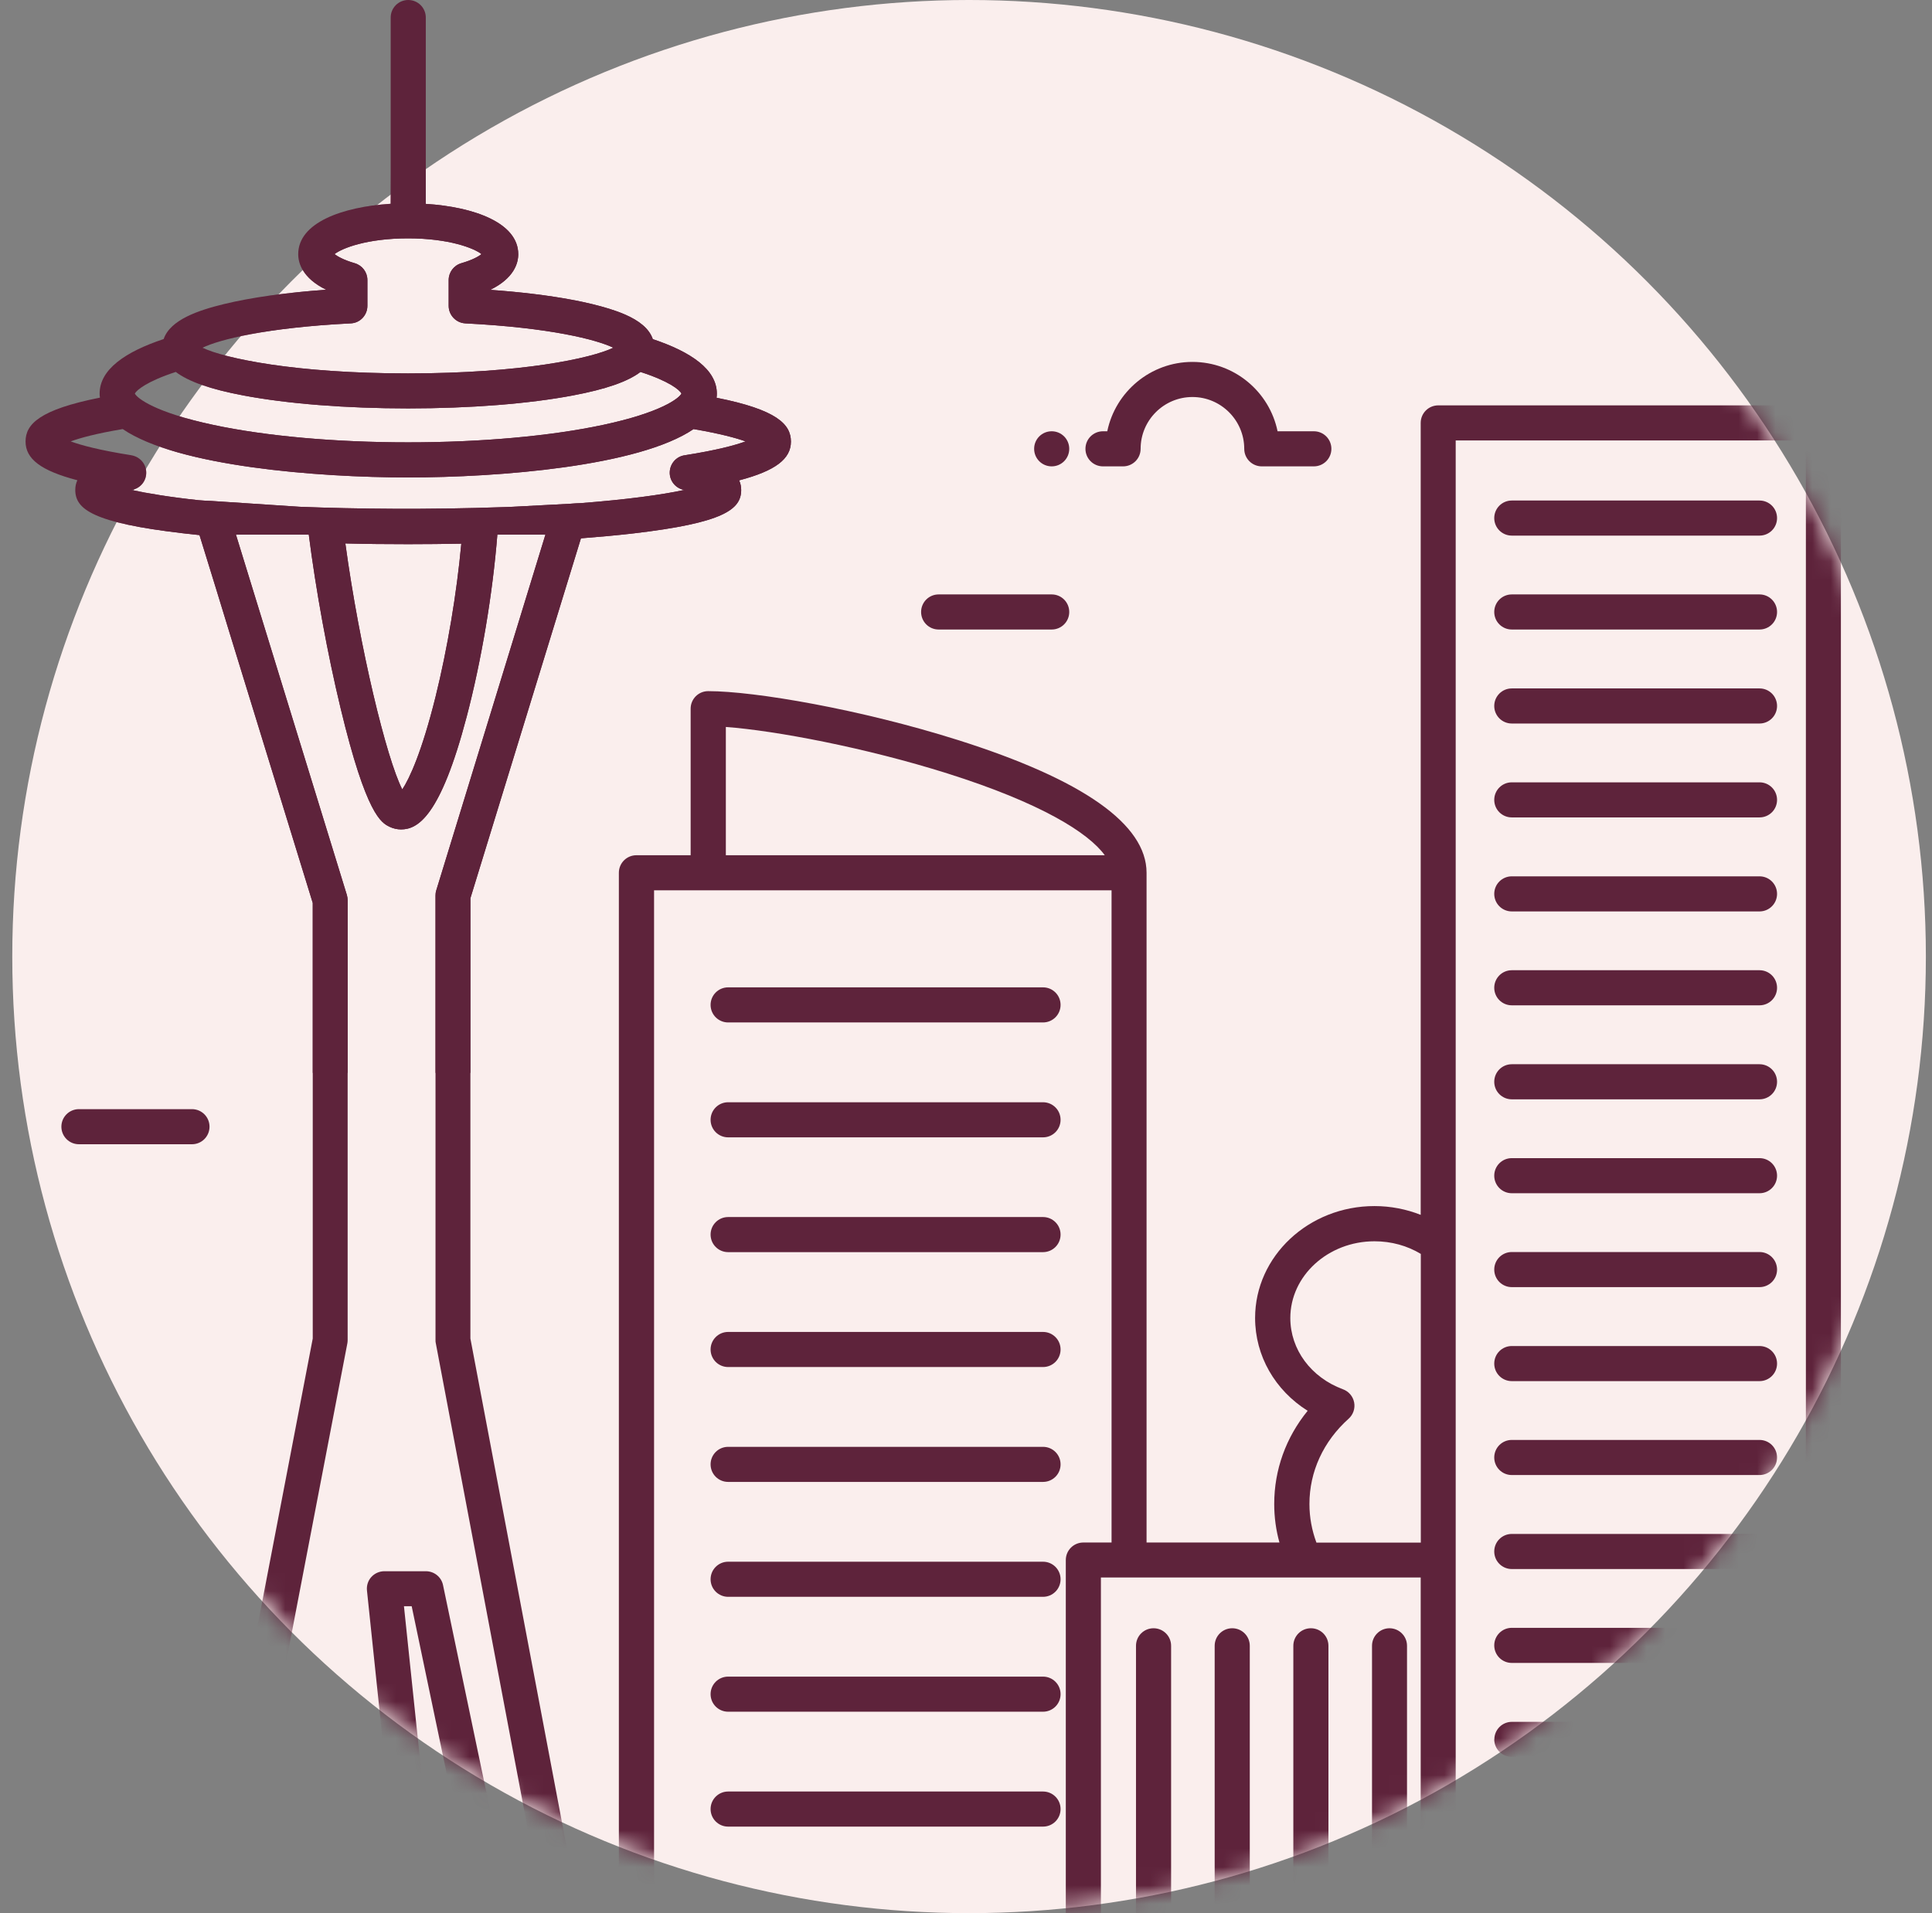 <svg width="105" height="104" viewBox="0 0 105 104" fill="none" xmlns="http://www.w3.org/2000/svg">
    <rect x="0" y="0" width="105" height="104" fill="#808080" stroke="none"/>
    <circle cx="52.667" cy="52" r="52" fill="#FAEEED"/>
    <mask id="mask0_568_44807" style="mask-type:alpha" maskUnits="userSpaceOnUse" x="0" y="0" width="105" height="104">
        <circle cx="52.667" cy="52" r="52" fill="#FAEEED"/>
    </mask>
    <g mask="url(#mask0_568_44807)">
        <path d="M56.686 53.673H39.573C39.045 53.673 38.619 54.099 38.619 54.627C38.619 55.155 39.045 55.581 39.573 55.581H56.686C57.214 55.581 57.64 55.155 57.64 54.627C57.64 54.099 57.214 53.673 56.686 53.673Z" fill="#5E233B"/>
        <path d="M56.686 59.919H39.573C39.045 59.919 38.619 60.345 38.619 60.873C38.619 61.401 39.045 61.827 39.573 61.827H56.686C57.214 61.827 57.64 61.401 57.64 60.873C57.64 60.345 57.214 59.919 56.686 59.919Z" fill="#5E233B"/>
        <path d="M56.686 66.159H39.573C39.045 66.159 38.619 66.585 38.619 67.113C38.619 67.641 39.045 68.067 39.573 68.067H56.686C57.214 68.067 57.64 67.641 57.64 67.113C57.64 66.585 57.214 66.159 56.686 66.159Z" fill="#5E233B"/>
        <path d="M56.686 72.405H39.573C39.045 72.405 38.619 72.831 38.619 73.359C38.619 73.887 39.045 74.313 39.573 74.313H56.686C57.214 74.313 57.64 73.887 57.64 73.359C57.64 72.831 57.214 72.405 56.686 72.405V72.405Z" fill="#5E233B"/>
        <path d="M56.686 78.651H39.573C39.045 78.651 38.619 79.076 38.619 79.605C38.619 80.133 39.045 80.558 39.573 80.558H56.686C57.214 80.558 57.64 80.133 57.64 79.605C57.64 79.076 57.214 78.651 56.686 78.651Z" fill="#5E233B"/>
        <path d="M56.686 84.896H39.573C39.045 84.896 38.619 85.322 38.619 85.85C38.619 86.378 39.045 86.804 39.573 86.804H56.686C57.214 86.804 57.64 86.378 57.64 85.85C57.64 85.322 57.214 84.896 56.686 84.896Z" fill="#5E233B"/>
        <path d="M56.686 91.142H39.573C39.045 91.142 38.619 91.568 38.619 92.096C38.619 92.624 39.045 93.05 39.573 93.05H56.686C57.214 93.05 57.64 92.624 57.64 92.096C57.64 91.568 57.214 91.142 56.686 91.142Z" fill="#5E233B"/>
        <path d="M56.686 97.388H39.573C39.045 97.388 38.619 97.814 38.619 98.342C38.619 98.87 39.045 99.296 39.573 99.296H56.686C57.214 99.296 57.64 98.87 57.64 98.342C57.64 97.814 57.214 97.388 56.686 97.388Z" fill="#5E233B"/>
        <path d="M57.157 25.352C57.685 25.352 58.111 24.926 58.111 24.398C58.111 23.87 57.685 23.444 57.157 23.444C56.629 23.444 56.203 23.87 56.203 24.398C56.203 24.926 56.629 25.352 57.157 25.352Z" fill="#5E233B"/>
        <path d="M59.946 25.352H61.036C61.564 25.352 61.99 24.926 61.99 24.398C61.99 22.842 63.256 21.582 64.806 21.582C66.356 21.582 67.622 22.848 67.622 24.398C67.622 24.926 68.048 25.352 68.576 25.352H71.404C71.932 25.352 72.358 24.926 72.358 24.398C72.358 23.87 71.932 23.444 71.404 23.444H69.433C68.99 21.292 67.083 19.674 64.806 19.674C62.529 19.674 60.621 21.298 60.178 23.444H59.946C59.417 23.444 58.992 23.87 58.992 24.398C58.992 24.926 59.417 25.352 59.946 25.352Z" fill="#5E233B"/>
        <path d="M11.387 61.248C11.387 60.72 10.961 60.294 10.433 60.294H4.29C3.762 60.294 3.336 60.72 3.336 61.248C3.336 61.776 3.762 62.202 4.29 62.202H10.433C10.961 62.202 11.387 61.776 11.387 61.248Z" fill="#5E233B"/>
        <path d="M51.014 34.221H57.157C57.685 34.221 58.111 33.795 58.111 33.267C58.111 32.739 57.685 32.313 57.157 32.313H51.014C50.485 32.313 50.06 32.739 50.06 33.267C50.06 33.795 50.485 34.221 51.014 34.221Z" fill="#5E233B"/>
        <path d="M31.72 105.291L25.565 72.763V48.83L31.573 29.264C32.589 29.184 33.543 29.099 34.417 28.997C39.323 28.424 40.282 27.697 40.282 26.635C40.282 26.442 40.243 26.266 40.169 26.113C42.156 25.59 42.985 24.943 42.985 24.006C42.985 23.069 42.23 22.274 38.943 21.622C38.954 21.548 38.959 21.474 38.959 21.4C38.959 20.088 37.557 19.129 35.479 18.436C35.28 17.846 34.701 17.42 33.991 17.108C33.435 16.863 32.799 16.682 32.197 16.534C31.845 16.449 31.476 16.369 31.079 16.296C29.807 16.057 28.308 15.876 26.644 15.756C27.944 15.12 28.166 14.303 28.166 13.82C28.166 12.117 25.77 11.248 23.141 11.083V0.954C23.141 0.426 22.715 0 22.187 0C21.659 0 21.233 0.426 21.233 0.954V11.078C18.599 11.242 16.208 12.105 16.208 13.814C16.208 14.297 16.43 15.115 17.73 15.751C15.555 15.904 13.653 16.171 12.177 16.528C10.803 16.863 9.253 17.375 8.895 18.431C6.811 19.123 5.414 20.083 5.414 21.394C5.414 21.468 5.42 21.542 5.431 21.616C2.144 22.269 1.389 23.058 1.389 24.001C1.389 24.943 2.212 25.585 4.205 26.107C4.131 26.26 4.091 26.436 4.091 26.63C4.091 27.691 5.051 28.418 9.957 28.991C10.241 29.026 10.541 29.054 10.842 29.088L11.757 32.052L12.461 34.352L16.997 49.086V72.763L12.926 93.97L12.444 96.479L10.604 106.052C10.553 106.331 10.627 106.62 10.803 106.842C10.984 107.063 11.251 107.188 11.535 107.188H22.976C23.203 107.188 23.408 107.108 23.572 106.978C23.788 106.802 23.93 106.535 23.93 106.234C23.93 106.172 23.924 106.109 23.913 106.052L23.782 104.78L21.954 87.315H22.374L26.133 105.286L26.372 106.421C26.462 106.864 26.854 107.177 27.303 107.177H30.931C31.215 107.177 31.482 107.052 31.663 106.83C31.845 106.614 31.919 106.325 31.868 106.047L31.72 105.28V105.291ZM22.181 29.582C23.158 29.582 24.123 29.571 25.071 29.554C24.822 32.256 24.316 35.266 23.674 37.866C22.925 40.887 22.249 42.335 21.863 42.914C21.006 41.239 19.547 35.243 18.769 29.542C19.882 29.571 21.023 29.582 22.187 29.582H22.181ZM19.064 17.579C19.569 17.556 19.967 17.136 19.967 16.625V15.223C19.967 14.797 19.689 14.428 19.28 14.308C18.672 14.132 18.337 13.934 18.184 13.814C18.581 13.496 19.944 12.957 22.176 12.957C24.407 12.957 25.775 13.496 26.167 13.814C26.014 13.939 25.679 14.132 25.071 14.308C24.663 14.428 24.384 14.802 24.384 15.223V16.625C24.384 17.13 24.782 17.55 25.287 17.579C29.92 17.812 32.424 18.465 33.333 18.902C32.135 19.481 28.325 20.299 22.17 20.299C16.015 20.299 12.211 19.481 11.007 18.902C11.915 18.465 14.419 17.812 19.053 17.579H19.064ZM9.554 20.219C10.246 20.747 11.45 21.162 13.227 21.497C15.629 21.951 18.809 22.201 22.181 22.201C25.554 22.201 28.734 21.951 31.135 21.497C32.913 21.162 34.116 20.747 34.809 20.219C36.376 20.724 36.944 21.201 37.035 21.394C36.91 21.65 35.922 22.428 32.771 23.098C29.898 23.711 26.133 24.046 22.181 24.046C18.229 24.046 14.465 23.711 11.592 23.098C8.441 22.428 7.453 21.65 7.328 21.394C7.424 21.207 7.986 20.73 9.554 20.219V20.219ZM7.157 24.75C5.392 24.472 4.398 24.199 3.842 23.995C4.341 23.813 5.204 23.569 6.669 23.325C9.65 25.352 17.259 25.954 22.181 25.954C27.104 25.954 34.718 25.352 37.693 23.325C39.153 23.575 40.016 23.813 40.521 23.995C39.965 24.199 38.971 24.472 37.205 24.75C36.751 24.818 36.416 25.204 36.399 25.664C36.382 26.124 36.7 26.527 37.143 26.624L37.182 26.635C35.984 26.896 34.065 27.157 31.55 27.351C31.385 27.351 31.152 27.373 30.971 27.385L27.74 27.555C27.632 27.555 27.53 27.561 27.416 27.566C23.209 27.714 19.359 27.669 16.293 27.549L11.473 27.231C11.416 27.231 11.302 27.22 11.2 27.22C11.018 27.209 10.905 27.203 10.803 27.192C9.253 27.027 8.02 26.823 7.163 26.635L7.203 26.624C7.651 26.527 7.964 26.124 7.947 25.664C7.93 25.204 7.595 24.824 7.14 24.75H7.157ZM28.075 105.28L24.078 86.168C23.987 85.725 23.595 85.413 23.146 85.413H20.892C20.62 85.413 20.364 85.527 20.183 85.725C20.001 85.924 19.916 86.191 19.944 86.463L21.914 105.28H12.682L18.877 73.029C18.888 72.973 18.894 72.91 18.894 72.848V48.938C18.894 48.842 18.877 48.751 18.854 48.66L12.824 29.065H16.782C17.168 32.08 17.798 35.544 18.513 38.508C19.91 44.322 20.728 44.725 21.165 44.941C21.364 45.037 21.579 45.088 21.795 45.088C22.704 45.088 23.936 44.39 25.361 38.968C26.167 35.907 26.775 32.273 27.03 29.065H29.642L23.709 48.404C23.68 48.495 23.669 48.592 23.669 48.682V72.848C23.669 72.905 23.669 72.967 23.686 73.024L29.79 105.28H28.086H28.075Z" fill="#5E233B"/>
        <path d="M99.106 22.036H78.166C77.638 22.036 77.212 22.462 77.212 22.99V66.04C76.434 65.733 75.582 65.563 74.697 65.563C71.125 65.563 68.212 68.288 68.212 71.644C68.212 73.711 69.297 75.579 71.068 76.692C69.887 78.14 69.251 79.9 69.251 81.757C69.251 82.478 69.348 83.182 69.535 83.852H62.313V47.445C62.313 44.81 58.861 42.38 52.059 40.228C46.801 38.565 41.032 37.571 38.488 37.571C37.96 37.571 37.535 37.997 37.535 38.525V46.491H34.588C34.06 46.491 33.634 46.917 33.634 47.445V106.382C33.634 106.722 33.816 107.023 34.088 107.194C34.236 107.284 34.406 107.336 34.588 107.336H61.359C61.404 107.336 61.444 107.336 61.49 107.324H75.508C75.582 107.324 75.656 107.313 75.73 107.296H78.665C78.819 107.296 78.966 107.256 79.103 107.188H82.538C82.515 106.955 82.538 106.722 82.595 106.501C82.475 106.478 82.362 106.41 82.288 106.285C82.277 106.268 82.271 106.251 82.265 106.228C82.254 106.206 82.248 106.177 82.243 106.149C82.243 106.12 82.237 106.092 82.231 106.069V106.058C82.231 106.058 82.231 106.013 82.231 105.99C82.231 105.984 82.231 105.973 82.231 105.967C82.231 105.944 82.237 105.927 82.243 105.91C82.243 105.899 82.248 105.888 82.254 105.876C82.254 105.859 82.265 105.842 82.271 105.831C82.277 105.82 82.288 105.802 82.294 105.791C82.299 105.78 82.305 105.768 82.316 105.757C82.328 105.74 82.339 105.729 82.356 105.717C82.362 105.712 82.367 105.7 82.379 105.695C82.401 105.678 82.424 105.661 82.453 105.649C82.555 105.604 82.657 105.553 82.759 105.507C82.776 105.467 82.793 105.433 82.816 105.399L82.827 105.388C82.85 105.354 82.879 105.326 82.907 105.297H79.114V23.944H98.146V88.303C98.146 88.303 98.192 88.263 98.22 88.246C98.232 88.218 98.237 88.195 98.254 88.167C98.521 87.701 98.833 87.287 99.049 86.793C99.066 86.759 99.078 86.725 99.095 86.691C99.282 86.276 99.475 85.862 99.691 85.464C99.765 85.299 99.85 85.135 99.941 84.976C99.969 84.925 100.009 84.885 100.049 84.851V22.99C100.049 22.462 99.623 22.036 99.095 22.036H99.106ZM71.165 81.757C71.165 80.002 71.92 78.355 73.294 77.123C73.544 76.902 73.657 76.561 73.595 76.237C73.533 75.908 73.3 75.636 72.987 75.522C71.25 74.88 70.126 73.359 70.126 71.65C70.126 69.35 72.181 67.477 74.702 67.477C75.622 67.477 76.485 67.721 77.218 68.163V83.857H71.545C71.301 83.199 71.165 82.495 71.165 81.762V81.757ZM39.448 39.518C42.151 39.717 47.062 40.648 51.491 42.045C56.595 43.658 59.15 45.27 60.042 46.491H39.448V39.518V39.518ZM35.547 48.399H60.411V83.852H58.878C58.35 83.852 57.924 84.277 57.924 84.805V105.433H35.547V48.399V48.399ZM75.52 88.513C74.992 88.513 74.566 88.939 74.566 89.467V105.394H72.198V89.467C72.198 88.939 71.772 88.513 71.244 88.513C70.716 88.513 70.29 88.939 70.29 89.467V105.394H67.923V89.467C67.923 88.939 67.497 88.513 66.969 88.513C66.441 88.513 66.015 88.939 66.015 89.467V105.394H63.647V89.467C63.647 88.939 63.221 88.513 62.693 88.513C62.165 88.513 61.739 88.939 61.739 89.467V105.394H59.832V85.754H77.212V105.394H76.468V89.467C76.468 88.939 76.042 88.513 75.514 88.513H75.52Z" fill="#5E233B"/>
        <path d="M95.625 27.209H82.163C81.635 27.209 81.209 27.634 81.209 28.163C81.209 28.691 81.635 29.116 82.163 29.116H95.625C96.153 29.116 96.579 28.691 96.579 28.163C96.579 27.634 96.153 27.209 95.625 27.209Z" fill="#5E233B"/>
        <path d="M95.625 32.313H82.163C81.635 32.313 81.209 32.739 81.209 33.267C81.209 33.795 81.635 34.221 82.163 34.221H95.625C96.153 34.221 96.579 33.795 96.579 33.267C96.579 32.739 96.153 32.313 95.625 32.313Z" fill="#5E233B"/>
        <path d="M95.625 37.423H82.163C81.635 37.423 81.209 37.849 81.209 38.377C81.209 38.905 81.635 39.331 82.163 39.331H95.625C96.153 39.331 96.579 38.905 96.579 38.377C96.579 37.849 96.153 37.423 95.625 37.423Z" fill="#5E233B"/>
        <path d="M95.625 42.528H82.163C81.635 42.528 81.209 42.954 81.209 43.482C81.209 44.01 81.635 44.435 82.163 44.435H95.625C96.153 44.435 96.579 44.01 96.579 43.482C96.579 42.954 96.153 42.528 95.625 42.528Z" fill="#5E233B"/>
        <path d="M95.625 47.638H82.163C81.635 47.638 81.209 48.064 81.209 48.592C81.209 49.12 81.635 49.546 82.163 49.546H95.625C96.153 49.546 96.579 49.12 96.579 48.592C96.579 48.064 96.153 47.638 95.625 47.638Z" fill="#5E233B"/>
        <path d="M95.625 52.742H82.163C81.635 52.742 81.209 53.168 81.209 53.696C81.209 54.224 81.635 54.65 82.163 54.65H95.625C96.153 54.65 96.579 54.224 96.579 53.696C96.579 53.168 96.153 52.742 95.625 52.742Z" fill="#5E233B"/>
        <path d="M95.625 57.852H82.163C81.635 57.852 81.209 58.278 81.209 58.806C81.209 59.334 81.635 59.76 82.163 59.76H95.625C96.153 59.76 96.579 59.334 96.579 58.806C96.579 58.278 96.153 57.852 95.625 57.852Z" fill="#5E233B"/>
        <path d="M95.625 62.957H82.163C81.635 62.957 81.209 63.383 81.209 63.911C81.209 64.439 81.635 64.865 82.163 64.865H95.625C96.153 64.865 96.579 64.439 96.579 63.911C96.579 63.383 96.153 62.957 95.625 62.957Z" fill="#5E233B"/>
        <path d="M95.625 68.061H82.163C81.635 68.061 81.209 68.487 81.209 69.015C81.209 69.543 81.635 69.969 82.163 69.969H95.625C96.153 69.969 96.579 69.543 96.579 69.015C96.579 68.487 96.153 68.061 95.625 68.061Z" fill="#5E233B"/>
        <path d="M95.625 73.171H82.163C81.635 73.171 81.209 73.597 81.209 74.125C81.209 74.653 81.635 75.079 82.163 75.079H95.625C96.153 75.079 96.579 74.653 96.579 74.125C96.579 73.597 96.153 73.171 95.625 73.171Z" fill="#5E233B"/>
        <path d="M95.625 78.276H82.163C81.635 78.276 81.209 78.702 81.209 79.23C81.209 79.758 81.635 80.184 82.163 80.184H95.625C96.153 80.184 96.579 79.758 96.579 79.23C96.579 78.702 96.153 78.276 95.625 78.276Z" fill="#5E233B"/>
        <path d="M95.625 83.386H82.163C81.635 83.386 81.209 83.812 81.209 84.34C81.209 84.868 81.635 85.294 82.163 85.294H95.625C96.153 85.294 96.579 84.868 96.579 84.34C96.579 83.812 96.153 83.386 95.625 83.386Z" fill="#5E233B"/>
        <path d="M95.625 88.49H82.163C81.635 88.49 81.209 88.916 81.209 89.444C81.209 89.972 81.635 90.398 82.163 90.398H95.625C96.153 90.398 96.579 89.972 96.579 89.444C96.579 88.916 96.153 88.49 95.625 88.49Z" fill="#5E233B"/>
        <path d="M81.209 94.549C81.209 95.077 81.635 95.503 82.163 95.503H93.331C93.331 95.503 93.337 95.497 93.343 95.492C93.354 95.474 93.371 95.463 93.382 95.452C93.388 95.452 93.394 95.44 93.405 95.435C93.428 95.418 93.445 95.406 93.468 95.395C93.558 95.253 93.655 95.111 93.751 94.975C93.763 94.958 93.774 94.941 93.786 94.924C93.808 94.89 93.837 94.85 93.865 94.816C93.922 94.736 93.979 94.657 94.035 94.583C94.098 94.498 94.16 94.413 94.223 94.333L94.263 94.282C94.433 94.055 94.609 93.822 94.779 93.601H82.169C81.641 93.601 81.215 94.026 81.215 94.555L81.209 94.549Z" fill="#5E233B"/>
        <path d="M82.163 98.705C81.635 98.705 81.209 99.131 81.209 99.659C81.209 100.187 81.635 100.613 82.163 100.613H88.658C88.715 100.562 88.766 100.516 88.823 100.465C88.857 100.437 88.891 100.414 88.931 100.397C88.942 100.391 88.954 100.391 88.971 100.386C88.993 100.374 89.016 100.369 89.044 100.363C89.141 100.238 89.243 100.119 89.362 100.022C89.374 99.994 89.385 99.971 89.397 99.943C89.397 99.943 89.397 99.931 89.402 99.926C89.419 99.903 89.436 99.88 89.453 99.863C89.453 99.858 89.465 99.852 89.47 99.846C89.487 99.829 89.51 99.812 89.527 99.795C89.533 99.79 89.538 99.784 89.55 99.778C89.578 99.755 89.612 99.739 89.641 99.727H89.652C89.652 99.727 89.669 99.704 89.686 99.699C89.686 99.699 89.698 99.682 89.703 99.676C89.715 99.665 89.726 99.648 89.737 99.636C89.76 99.614 89.783 99.585 89.8 99.562C89.868 99.472 89.942 99.398 90.021 99.33C90.032 99.318 90.038 99.301 90.049 99.29C90.163 99.165 90.277 99.04 90.39 98.921C90.453 98.858 90.509 98.796 90.572 98.728H82.163V98.705Z" fill="#5E233B"/>
    </g>
    <path fill-rule="evenodd" clip-rule="evenodd" d="M25.565 58.324V48.83L31.573 29.264C32.589 29.184 33.543 29.099 34.417 28.997C39.323 28.424 40.282 27.697 40.282 26.635C40.282 26.442 40.243 26.266 40.169 26.113C42.156 25.59 42.985 24.943 42.985 24.006C42.985 23.069 42.23 22.274 38.943 21.622C38.954 21.548 38.959 21.474 38.959 21.4C38.959 20.088 37.557 19.129 35.479 18.436C35.28 17.846 34.701 17.42 33.991 17.108C33.435 16.863 32.799 16.682 32.197 16.534C31.845 16.449 31.476 16.369 31.079 16.296C29.807 16.057 28.308 15.876 26.644 15.756C27.944 15.12 28.166 14.303 28.166 13.82C28.166 12.117 25.77 11.248 23.141 11.083V0.954C23.141 0.426 22.715 0 22.187 0C21.659 0 21.233 0.426 21.233 0.954V11.078C18.599 11.242 16.208 12.105 16.208 13.814C16.208 14.297 16.43 15.115 17.73 15.751C15.555 15.904 13.653 16.171 12.177 16.528C10.803 16.863 9.253 17.375 8.895 18.431C6.811 19.123 5.414 20.083 5.414 21.394C5.414 21.468 5.42 21.542 5.431 21.616C2.144 22.269 1.389 23.058 1.389 24.001C1.389 24.943 2.212 25.585 4.205 26.107C4.131 26.26 4.091 26.436 4.091 26.63C4.091 27.691 5.051 28.418 9.957 28.991C10.118 29.011 10.285 29.028 10.454 29.046C10.582 29.06 10.712 29.073 10.842 29.088L11.757 32.052L12.461 34.352L16.997 49.086V58.324H18.894V48.938C18.894 48.842 18.877 48.751 18.854 48.66L12.824 29.065H16.782C17.168 32.08 17.798 35.544 18.513 38.508C19.91 44.322 20.728 44.725 21.165 44.941L21.165 44.941C21.364 45.037 21.579 45.088 21.795 45.088C22.704 45.088 23.936 44.39 25.361 38.968C26.167 35.907 26.775 32.273 27.03 29.065H29.642L23.709 48.404C23.68 48.495 23.669 48.592 23.669 48.682V58.324H25.565ZM25.071 29.554C24.124 29.571 23.16 29.582 22.184 29.582C21.021 29.582 19.881 29.571 18.769 29.542C19.547 35.243 21.006 41.239 21.863 42.914C22.249 42.335 22.925 40.887 23.674 37.866C24.316 35.266 24.822 32.256 25.071 29.554ZM22.184 29.582C22.183 29.582 22.182 29.582 22.181 29.582H22.187C22.186 29.582 22.185 29.582 22.184 29.582ZM19.967 16.625C19.967 17.136 19.569 17.556 19.064 17.579H19.053C14.419 17.812 11.915 18.465 11.007 18.902C12.211 19.481 16.015 20.299 22.17 20.299C28.325 20.299 32.135 19.481 33.333 18.902C32.424 18.465 29.92 17.812 25.287 17.579C24.782 17.55 24.384 17.13 24.384 16.625V15.223C24.384 14.802 24.663 14.428 25.071 14.308C25.679 14.132 26.014 13.939 26.167 13.814C25.775 13.496 24.407 12.957 22.176 12.957C19.944 12.957 18.581 13.496 18.184 13.814C18.337 13.934 18.672 14.132 19.28 14.308C19.689 14.428 19.967 14.797 19.967 15.223V16.625ZM13.227 21.497C11.45 21.162 10.246 20.747 9.554 20.219C7.986 20.73 7.424 21.207 7.328 21.394C7.453 21.65 8.441 22.428 11.592 23.098C14.465 23.711 18.229 24.046 22.181 24.046C26.133 24.046 29.898 23.711 32.771 23.098C35.922 22.428 36.91 21.65 37.035 21.394C36.944 21.201 36.376 20.724 34.809 20.219C34.116 20.747 32.913 21.162 31.135 21.497C28.734 21.951 25.554 22.201 22.181 22.201C18.809 22.201 15.629 21.951 13.227 21.497ZM3.842 23.995C4.398 24.199 5.392 24.472 7.157 24.75H7.14C7.595 24.824 7.93 25.204 7.947 25.664C7.964 26.124 7.651 26.527 7.203 26.624L7.163 26.635C8.02 26.823 9.253 27.027 10.803 27.192C10.885 27.201 10.975 27.206 11.102 27.214C11.132 27.216 11.165 27.218 11.2 27.22C11.259 27.22 11.321 27.224 11.374 27.227C11.414 27.229 11.448 27.231 11.473 27.231L16.293 27.549C19.359 27.669 23.209 27.714 27.416 27.566L27.446 27.565C27.548 27.56 27.642 27.555 27.74 27.555L30.971 27.385C31.025 27.381 31.084 27.377 31.145 27.372C31.286 27.362 31.434 27.351 31.55 27.351C34.065 27.157 35.984 26.896 37.182 26.635L37.143 26.624C36.7 26.527 36.382 26.124 36.399 25.664C36.416 25.204 36.751 24.818 37.205 24.75C38.971 24.472 39.965 24.199 40.521 23.995C40.016 23.813 39.153 23.575 37.693 23.325C34.718 25.352 27.104 25.954 22.181 25.954C17.259 25.954 9.65 25.352 6.669 23.325C5.204 23.569 4.341 23.813 3.842 23.995Z" fill="#5E233B"/>
</svg>
